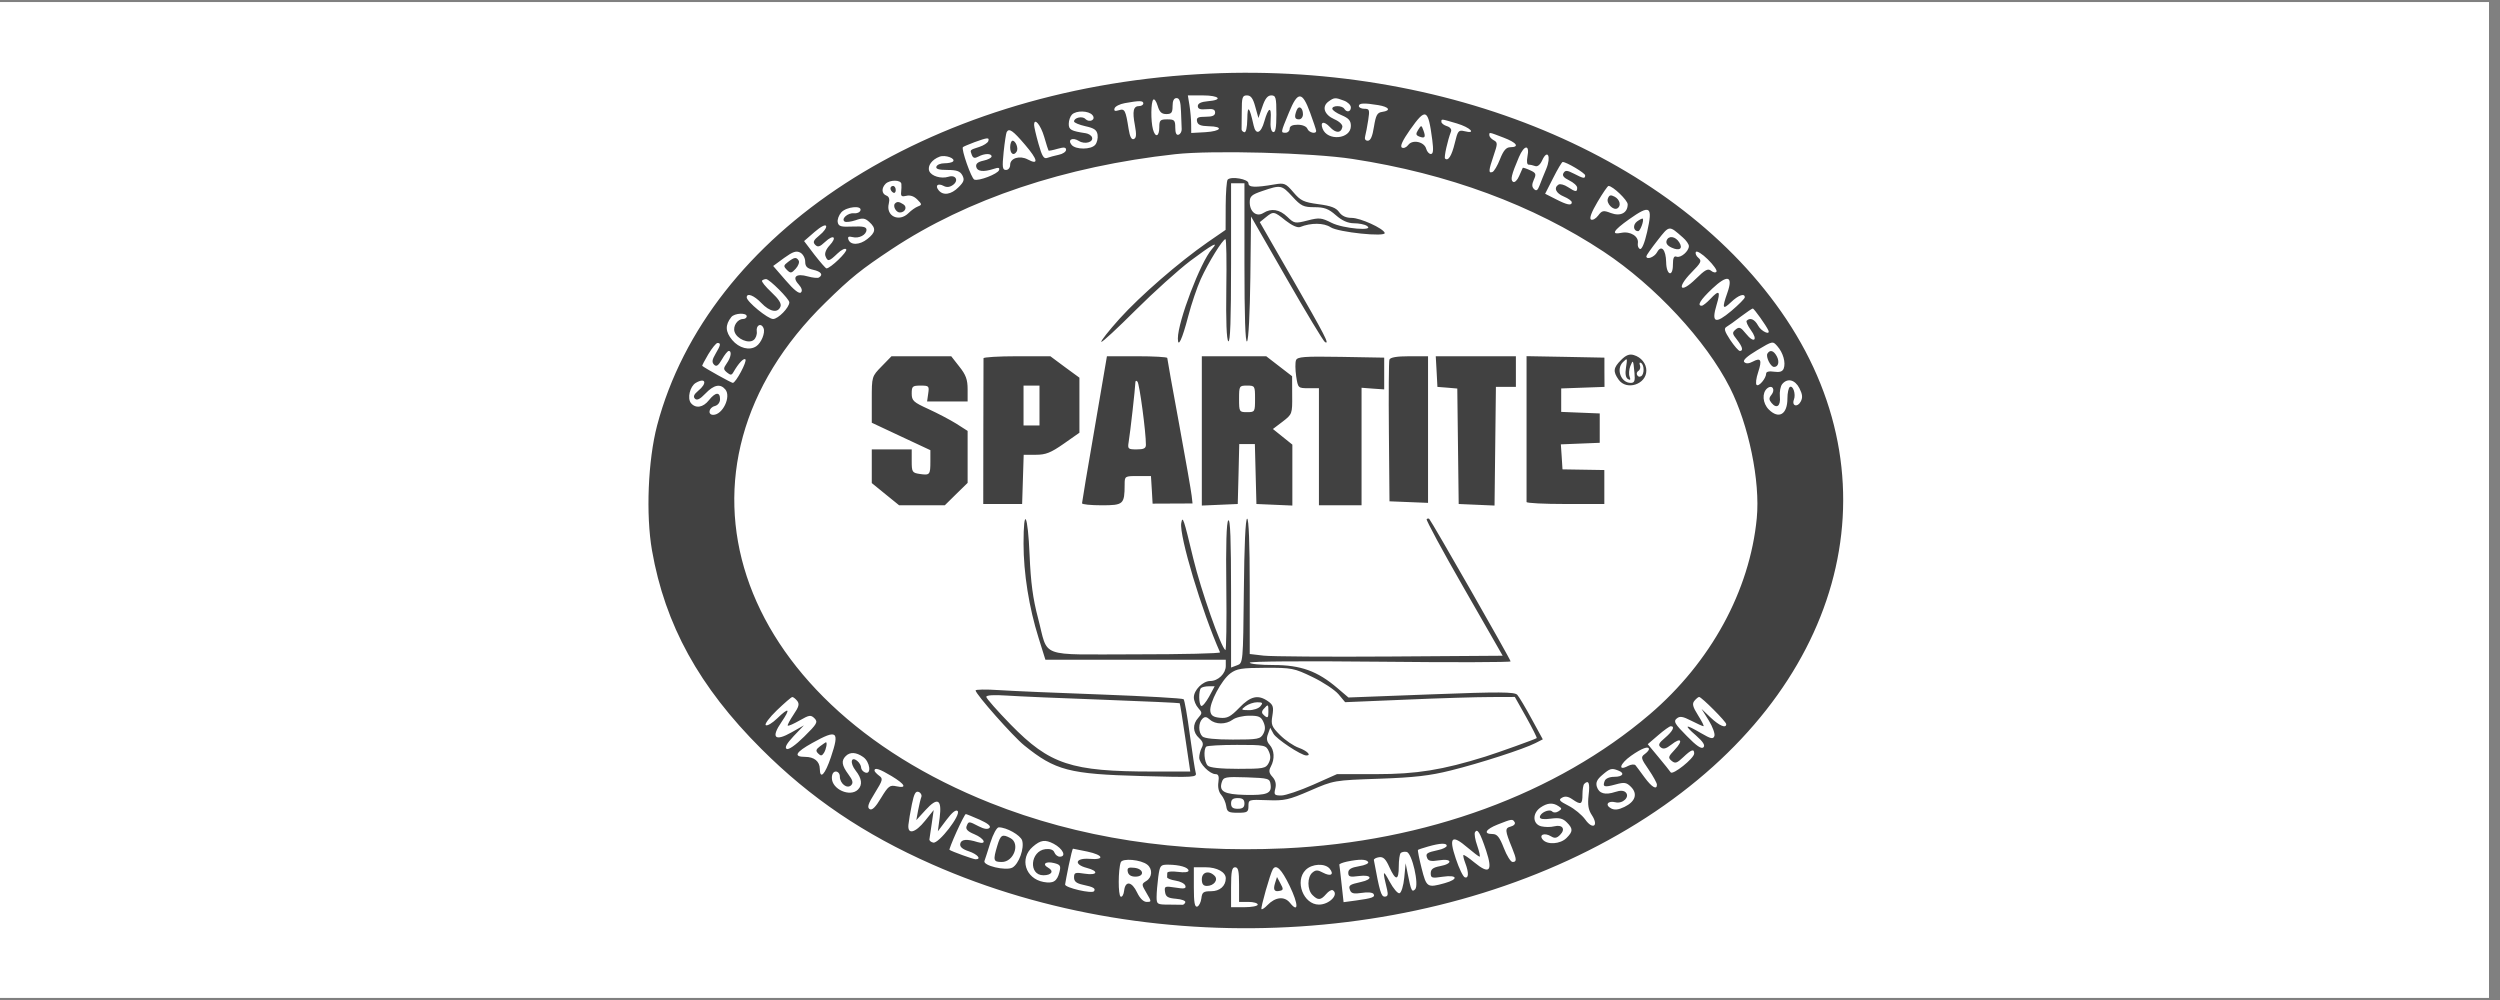 <svg xmlns="http://www.w3.org/2000/svg" xmlns:xlink="http://www.w3.org/1999/xlink" width="150" zoomAndPan="magnify" viewBox="0 0 112.5 45" height="60" preserveAspectRatio="xMidYMid meet" version="1.0"><rect x="0" y="0" width="112.5" height="45" fill="#808080" stroke="none"/><defs><clipPath id="aa32536e6d"><path d="M 0 0.098 L 112.004 0.098 L 112.004 44.898 L 0 44.898 Z M 0 0.098 " clip-rule="nonzero"/></clipPath></defs><g clip-path="url(#aa32536e6d)"><path fill="#ffffff" d="M 0 0.098 L 112.004 0.098 L 112.004 44.902 L 0 44.902 Z M 0 0.098 " fill-opacity="1" fill-rule="nonzero"/><path fill="#ffffff" d="M 0 0.098 L 112.004 0.098 L 112.004 44.902 L 0 44.902 Z M 0 0.098 " fill-opacity="1" fill-rule="nonzero"/></g><path fill="#414141" d="M 53.902 3.34 C 41.715 4.066 31.863 10.469 29.57 19.145 C 29.16 20.703 29.059 23.164 29.34 24.77 C 29.926 28.117 31.461 30.91 34.258 33.699 C 36.473 35.914 38.887 37.547 41.941 38.895 C 52.141 43.402 65.188 42.547 74.086 36.785 C 82.855 31.102 85.43 21.938 80.383 14.363 C 75.52 7.066 64.98 2.676 53.902 3.34 M 53.527 4.742 C 53.566 4.992 53.602 5.371 53.602 5.59 L 53.605 5.984 L 54.234 5.949 C 54.965 5.906 55.086 5.691 54.383 5.68 C 54.031 5.672 53.898 5.617 53.867 5.461 C 53.832 5.293 53.91 5.254 54.254 5.254 C 54.562 5.254 54.68 5.199 54.68 5.066 C 54.68 4.926 54.582 4.887 54.293 4.914 C 54.008 4.941 53.902 4.902 53.902 4.773 C 53.902 4.652 54.051 4.582 54.352 4.555 C 55.055 4.5 54.879 4.293 54.125 4.293 L 53.453 4.293 Z M 55.879 5.012 C 55.879 5.406 55.875 5.77 55.871 5.816 C 55.867 5.867 55.918 5.926 55.988 5.949 C 56.07 5.977 56.121 5.75 56.129 5.352 C 56.137 4.699 56.223 4.785 56.414 5.648 C 56.512 6.094 56.746 6.004 56.895 5.461 C 57.078 4.816 57.223 4.766 57.18 5.363 C 57.156 5.703 57.195 5.91 57.289 5.941 C 57.395 5.977 57.438 5.758 57.438 5.141 C 57.438 4.387 57.41 4.293 57.207 4.293 C 57.043 4.293 56.926 4.441 56.805 4.805 L 56.629 5.312 L 56.488 4.805 C 56.387 4.426 56.289 4.293 56.113 4.293 C 55.906 4.293 55.879 4.379 55.879 5.012 M 58 5.07 C 57.621 5.988 57.625 5.973 57.855 5.973 C 57.953 5.973 58.035 5.891 58.035 5.793 C 58.035 5.672 58.156 5.613 58.398 5.613 C 58.609 5.613 58.789 5.688 58.832 5.793 C 58.898 5.973 59.238 6.051 59.227 5.883 C 59.223 5.832 59.102 5.469 58.957 5.074 C 58.598 4.094 58.398 4.094 58 5.07 M 51.898 4.484 C 51.789 4.59 51.781 5.441 51.883 5.82 C 51.988 6.211 52.168 6.152 52.168 5.73 C 52.168 5.41 52.207 5.371 52.527 5.371 C 52.848 5.371 52.887 5.41 52.887 5.742 C 52.887 5.984 52.938 6.094 53.035 6.062 C 53.117 6.035 53.18 5.922 53.176 5.812 C 53.168 5.703 53.156 5.344 53.145 5.012 C 53.129 4.57 53.078 4.414 52.945 4.414 C 52.824 4.414 52.766 4.535 52.766 4.773 C 52.766 5.07 52.715 5.133 52.484 5.133 C 52.27 5.133 52.176 5.039 52.094 4.762 C 52.035 4.559 51.945 4.434 51.898 4.484 M 59.781 4.57 C 59.469 4.801 59.59 5.164 60.047 5.367 C 60.273 5.465 60.426 5.613 60.406 5.715 C 60.348 6 60.109 6.004 59.844 5.715 C 59.582 5.434 59.395 5.473 59.516 5.789 C 59.734 6.363 60.789 6.266 60.789 5.668 C 60.789 5.43 60.695 5.32 60.371 5.184 C 60.141 5.09 59.953 4.957 59.953 4.891 C 59.953 4.738 60.395 4.738 60.492 4.895 C 60.602 5.074 60.789 5.035 60.789 4.832 C 60.789 4.73 60.652 4.594 60.484 4.531 C 60.086 4.379 60.039 4.383 59.781 4.57 M 50.617 4.641 C 50.395 4.68 50.184 4.785 50.156 4.875 C 50.117 4.992 50.172 5.016 50.348 4.961 C 50.613 4.875 50.656 4.957 50.789 5.812 C 50.844 6.152 50.918 6.297 51.02 6.258 C 51.137 6.211 51.148 6.059 51.07 5.637 C 50.949 4.996 51 4.773 51.266 4.773 C 51.363 4.773 51.449 4.719 51.449 4.652 C 51.449 4.523 51.266 4.523 50.617 4.641 M 61.148 4.773 C 61.148 4.84 61.262 4.895 61.398 4.895 C 61.625 4.895 61.641 4.941 61.57 5.402 C 61.527 5.684 61.465 6.004 61.434 6.121 C 61.395 6.254 61.438 6.332 61.551 6.332 C 61.676 6.332 61.762 6.133 61.828 5.703 C 61.914 5.18 61.973 5.066 62.199 5.035 C 62.613 4.977 62.516 4.812 62.02 4.73 C 61.379 4.625 61.148 4.637 61.148 4.773 M 58.348 4.965 C 58.234 5.262 58.262 5.371 58.453 5.371 C 58.555 5.371 58.633 5.266 58.633 5.141 C 58.633 4.84 58.441 4.719 58.348 4.965 M 48.238 5.156 C 48.16 5.234 48.094 5.422 48.094 5.574 C 48.094 5.84 48.195 5.895 48.863 5.996 C 48.988 6.016 49.113 6.098 49.141 6.18 C 49.215 6.398 48.816 6.512 48.551 6.344 C 48.262 6.164 48.027 6.285 48.223 6.52 C 48.406 6.742 49.102 6.738 49.285 6.516 C 49.367 6.422 49.414 6.219 49.391 6.066 C 49.359 5.852 49.242 5.766 48.844 5.68 C 48.562 5.617 48.332 5.52 48.332 5.465 C 48.332 5.297 48.699 5.211 48.836 5.348 C 49.031 5.543 49.332 5.387 49.16 5.18 C 48.992 4.977 48.434 4.961 48.238 5.156 M 63.449 5.844 C 63.113 6.324 62.992 6.586 63.086 6.641 C 63.16 6.688 63.289 6.633 63.371 6.523 C 63.562 6.262 64.098 6.379 64.18 6.699 C 64.215 6.824 64.309 6.93 64.387 6.93 C 64.496 6.93 64.512 6.762 64.453 6.301 C 64.266 4.879 64.164 4.832 63.449 5.844 M 64.863 5.484 C 64.863 5.547 64.973 5.633 65.109 5.676 C 65.254 5.719 65.332 5.82 65.297 5.914 C 65.141 6.32 64.973 7.078 65.027 7.133 C 65.164 7.27 65.328 7.012 65.465 6.441 C 65.598 5.887 65.633 5.84 65.895 5.902 C 66.465 6.047 66.164 5.734 65.559 5.555 C 64.828 5.34 64.863 5.344 64.863 5.484 M 46.535 5.625 C 46.535 5.707 46.625 6.094 46.734 6.477 C 46.891 7.035 46.973 7.164 47.125 7.105 C 47.23 7.066 47.465 7.004 47.645 6.965 C 47.824 6.93 47.973 6.828 47.973 6.742 C 47.973 6.625 47.883 6.613 47.594 6.695 C 47.383 6.758 47.199 6.793 47.184 6.777 C 47.172 6.762 47.082 6.484 46.988 6.156 C 46.828 5.613 46.535 5.266 46.535 5.625 M 63.816 5.844 C 63.703 6.027 63.711 6.082 63.867 6.145 C 64.121 6.242 64.168 6.176 64.055 5.871 C 63.965 5.621 63.957 5.621 63.816 5.844 M 45.301 5.941 C 45.273 5.992 45.211 6.395 45.164 6.84 C 45.094 7.531 45.109 7.648 45.27 7.648 C 45.375 7.648 45.457 7.547 45.457 7.418 C 45.457 7.113 45.891 6.984 46.25 7.176 C 46.754 7.445 46.707 7.191 46.125 6.512 C 45.578 5.871 45.41 5.754 45.301 5.941 M 67.02 6.086 C 67.02 6.148 67.105 6.25 67.215 6.309 C 67.398 6.41 67.398 6.461 67.215 6.996 C 66.984 7.676 66.973 7.805 67.156 7.742 C 67.23 7.719 67.387 7.457 67.5 7.164 C 67.656 6.77 67.777 6.629 67.961 6.625 C 68.398 6.621 68.254 6.418 67.656 6.191 C 66.98 5.934 67.02 5.941 67.02 6.086 M 43.852 6.398 C 43.594 6.496 43.359 6.594 43.332 6.621 C 43.246 6.707 43.711 8.031 43.844 8.082 C 44.039 8.16 44.898 7.828 44.957 7.656 C 44.996 7.543 44.93 7.527 44.723 7.598 C 44.254 7.75 43.973 7.719 43.93 7.508 C 43.902 7.371 44 7.285 44.254 7.23 C 44.457 7.188 44.621 7.102 44.621 7.039 C 44.621 6.895 44.301 6.898 44.027 7.047 C 43.859 7.137 43.789 7.117 43.73 6.969 C 43.645 6.738 43.629 6.754 44.074 6.609 C 44.266 6.547 44.445 6.43 44.473 6.352 C 44.531 6.176 44.441 6.184 43.852 6.398 M 45.457 6.629 C 45.457 6.926 45.621 7.031 45.75 6.82 C 45.84 6.68 45.707 6.332 45.566 6.332 C 45.508 6.332 45.457 6.465 45.457 6.629 M 68.352 7.07 C 68.012 7.867 67.957 8.102 68.09 8.184 C 68.16 8.227 68.281 8.109 68.359 7.926 C 68.438 7.738 68.512 7.574 68.523 7.555 C 68.535 7.535 68.684 7.582 68.852 7.66 C 69.121 7.781 69.141 7.832 69.023 8.086 C 68.93 8.297 68.93 8.41 69.031 8.508 C 69.133 8.609 69.195 8.57 69.277 8.355 C 69.336 8.195 69.473 7.855 69.582 7.598 C 69.812 7.043 69.641 6.684 69.398 7.215 C 69.309 7.414 69.188 7.512 69.082 7.473 C 68.992 7.438 68.859 7.41 68.789 7.41 C 68.715 7.41 68.695 7.266 68.734 7.055 C 68.848 6.492 68.594 6.504 68.352 7.07 M 52.887 6.938 C 47.926 7.484 43.531 8.957 40.129 11.211 C 38.746 12.129 38.301 12.484 37.148 13.613 C 29.477 21.102 32.898 31.488 44.566 36.133 C 48.516 37.707 52.973 38.395 57.797 38.176 C 64.148 37.887 70.039 35.727 74.234 32.148 C 76.98 29.805 78.742 26.582 79.055 23.316 C 79.215 21.656 78.691 19.113 77.844 17.441 C 76.773 15.328 74.484 12.863 72.168 11.328 C 69 9.23 65.156 7.809 60.859 7.152 C 59.055 6.875 54.559 6.754 52.887 6.938 M 42.281 7.051 C 41.934 7.18 41.73 7.465 41.816 7.695 C 41.906 7.926 42.352 8.059 42.684 7.953 C 43.008 7.852 43.156 8.121 42.887 8.32 C 42.742 8.426 42.602 8.441 42.465 8.367 C 42.203 8.227 42.062 8.352 42.242 8.566 C 42.445 8.812 42.805 8.758 43.133 8.426 C 43.379 8.184 43.41 8.086 43.305 7.887 C 43.203 7.703 43.055 7.648 42.629 7.648 C 42.246 7.648 42.102 7.602 42.137 7.5 C 42.164 7.414 42.324 7.348 42.496 7.348 C 42.664 7.348 42.84 7.312 42.883 7.27 C 43.023 7.129 42.535 6.953 42.281 7.051 M 69.895 8.004 L 69.531 8.719 L 70.008 8.961 C 70.523 9.227 70.73 9.266 70.73 9.102 C 70.73 9.043 70.57 8.926 70.371 8.844 C 70.012 8.695 69.906 8.449 70.137 8.305 C 70.207 8.262 70.395 8.312 70.555 8.418 C 70.906 8.648 70.973 8.652 70.973 8.449 C 70.973 8.359 70.812 8.215 70.613 8.117 C 70.363 7.996 70.289 7.898 70.359 7.785 C 70.441 7.652 70.523 7.66 70.828 7.816 C 71.258 8.039 71.332 8.051 71.332 7.891 C 71.332 7.789 70.492 7.289 70.32 7.289 C 70.285 7.289 70.094 7.609 69.895 8.004 M 55.246 8.082 C 55.199 8.129 55.16 8.656 55.156 9.254 L 55.152 10.344 L 54.348 10.898 C 53.051 11.801 51.32 13.301 50.375 14.348 C 49.895 14.883 49.527 15.348 49.559 15.383 C 49.594 15.414 50.285 14.773 51.102 13.957 C 51.918 13.145 53.027 12.145 53.566 11.738 C 54.551 11 54.879 10.82 54.535 11.211 C 54.023 11.789 53.004 14.469 53.004 15.23 C 53.004 15.688 53.199 15.27 53.469 14.234 C 53.613 13.676 53.871 12.922 54.035 12.559 C 54.371 11.82 55.023 10.762 55.145 10.762 C 55.188 10.762 55.203 11.766 55.184 12.996 C 55.164 14.438 55.195 15.277 55.273 15.355 C 55.363 15.441 55.398 14.375 55.398 11.863 L 55.398 8.246 L 56 8.246 L 56 11.863 C 56 14.227 56.039 15.441 56.117 15.363 C 56.184 15.297 56.246 14.086 56.266 12.496 L 56.297 9.742 L 57.895 12.527 C 58.77 14.055 59.547 15.344 59.621 15.391 C 59.852 15.531 59.629 15.105 58.133 12.504 L 56.691 9.996 L 56.957 9.781 C 57.305 9.5 57.324 9.5 57.859 9.93 C 58.141 10.148 58.391 10.262 58.508 10.215 C 58.992 10.02 59.57 10.023 59.879 10.227 C 60.223 10.453 62.379 10.676 62.312 10.48 C 62.246 10.273 61.211 9.805 60.828 9.805 C 60.57 9.805 60.387 9.719 60.262 9.547 C 60.129 9.352 59.895 9.262 59.328 9.188 C 58.668 9.098 58.527 9.035 58.203 8.652 C 57.859 8.25 57.793 8.223 57.363 8.297 C 56.473 8.449 56.18 8.438 56.18 8.246 C 56.18 8.059 55.406 7.922 55.246 8.082 M 39.852 8.27 C 39.656 8.469 39.672 8.719 39.887 8.801 C 40.012 8.848 40.043 8.965 39.996 9.16 C 39.852 9.727 40.457 10.016 40.887 9.586 C 41.008 9.465 41.195 9.332 41.309 9.289 C 41.496 9.219 41.492 9.191 41.277 8.977 C 41.129 8.828 40.953 8.77 40.785 8.812 C 40.582 8.863 40.531 8.828 40.551 8.652 C 40.566 8.527 40.57 8.359 40.562 8.277 C 40.543 8.086 40.043 8.082 39.852 8.27 M 40.07 8.48 C 40.07 8.543 40.121 8.625 40.188 8.664 C 40.254 8.707 40.309 8.656 40.309 8.555 C 40.309 8.449 40.254 8.367 40.188 8.367 C 40.121 8.367 40.07 8.418 40.07 8.48 M 56.809 8.594 C 56.324 8.758 56.238 8.832 56.238 9.102 C 56.238 9.531 56.543 9.777 56.848 9.586 C 57.207 9.359 57.578 9.418 57.93 9.758 C 58.242 10.059 58.277 10.066 58.84 9.922 C 59.367 9.785 59.465 9.797 59.922 10.027 C 60.434 10.289 61.898 10.414 61.508 10.164 C 61.41 10.098 61.148 10.047 60.926 10.047 C 60.648 10.043 60.395 9.93 60.113 9.684 C 59.785 9.395 59.594 9.324 59.152 9.324 C 58.66 9.324 58.547 9.273 58.156 8.844 C 57.672 8.32 57.637 8.312 56.809 8.594 M 71.891 9.082 C 71.617 9.543 71.512 9.828 71.594 9.879 C 71.664 9.922 71.809 9.844 71.918 9.699 C 72.09 9.469 72.152 9.457 72.488 9.586 C 72.922 9.75 73.246 9.582 73.246 9.195 C 73.246 9.012 72.574 8.367 72.383 8.367 C 72.344 8.367 72.125 8.688 71.891 9.082 M 72.355 8.934 C 72.27 9.152 72.602 9.488 72.785 9.375 C 72.965 9.262 72.895 8.977 72.66 8.852 C 72.48 8.758 72.414 8.773 72.355 8.934 M 40.277 9.156 C 40.164 9.27 40.32 9.562 40.492 9.562 C 40.734 9.562 40.84 9.312 40.652 9.195 C 40.457 9.07 40.371 9.062 40.277 9.156 M 37.859 9.555 C 37.746 9.684 37.672 9.883 37.699 10.004 C 37.734 10.188 37.848 10.219 38.367 10.195 C 38.84 10.176 38.992 10.211 38.992 10.34 C 38.992 10.57 38.652 10.746 38.359 10.668 C 38.191 10.625 38.137 10.656 38.176 10.773 C 38.266 11.043 38.68 11.035 39.027 10.758 C 39.41 10.457 39.434 10.273 39.117 9.988 C 38.922 9.812 38.82 9.797 38.504 9.91 C 38.297 9.98 38.074 10.008 38.012 9.973 C 37.832 9.859 38.148 9.57 38.422 9.598 C 38.555 9.613 38.688 9.559 38.719 9.473 C 38.805 9.23 38.094 9.297 37.859 9.555 M 73.305 9.871 C 72.594 10.375 72.48 10.578 72.965 10.477 C 73.367 10.395 73.758 10.641 73.703 10.949 C 73.684 11.062 73.727 11.18 73.801 11.203 C 73.883 11.234 74.008 10.934 74.121 10.438 C 74.383 9.273 74.266 9.191 73.305 9.871 M 73.668 9.965 C 73.465 10.117 73.496 10.402 73.719 10.402 C 73.812 10.402 73.992 9.91 73.922 9.84 C 73.902 9.82 73.789 9.879 73.668 9.965 M 36.656 10.438 L 36.184 10.848 L 36.652 11.465 C 36.914 11.801 37.156 12.078 37.191 12.078 C 37.367 12.078 38.145 11.328 38.082 11.223 C 38.039 11.152 37.867 11.234 37.684 11.41 C 37.305 11.773 37.246 11.785 37.145 11.523 C 37.098 11.402 37.172 11.215 37.332 11.043 C 37.684 10.668 37.512 10.527 37.133 10.883 C 36.891 11.109 36.801 11.137 36.684 11.016 C 36.566 10.895 36.605 10.809 36.879 10.586 C 37.07 10.434 37.203 10.246 37.176 10.172 C 37.148 10.086 36.938 10.195 36.656 10.438 M 74.59 10.816 C 74.312 11.172 74.086 11.492 74.086 11.531 C 74.086 11.711 74.453 11.57 74.57 11.348 C 74.758 11 74.965 11.23 74.977 11.797 C 74.984 12.383 75.281 12.496 75.281 11.914 C 75.281 11.602 75.328 11.504 75.445 11.551 C 75.633 11.621 76 11.305 76 11.074 C 76 10.992 75.879 10.816 75.73 10.688 C 75.098 10.133 75.129 10.129 74.59 10.816 M 75 10.82 C 74.953 10.945 75.027 11.055 75.227 11.145 C 75.578 11.305 75.746 11.191 75.566 10.906 C 75.395 10.633 75.09 10.586 75 10.82 M 35.289 11.605 L 34.793 11.969 L 35.359 12.621 C 35.727 13.051 35.965 13.238 36.043 13.16 C 36.117 13.086 36.082 12.957 35.938 12.797 C 35.629 12.461 35.828 12.289 36.348 12.438 C 36.57 12.5 36.797 12.523 36.852 12.488 C 37.055 12.363 36.949 12.219 36.594 12.141 C 36.32 12.078 36.234 11.996 36.234 11.773 C 36.234 11.617 36.137 11.434 36.012 11.367 C 35.832 11.273 35.68 11.324 35.289 11.605 M 76.316 11.336 C 76.277 11.402 76.328 11.523 76.43 11.605 C 76.59 11.738 76.551 11.824 76.113 12.266 C 75.422 12.973 75.609 13.238 76.309 12.551 C 76.734 12.133 76.859 12.066 77.004 12.188 C 77.098 12.266 77.207 12.281 77.242 12.223 C 77.281 12.168 77.102 11.918 76.848 11.668 C 76.598 11.422 76.355 11.273 76.316 11.336 M 35.465 11.785 C 35.254 11.945 35.25 11.98 35.41 12.145 C 35.574 12.309 35.617 12.301 35.809 12.09 C 35.926 11.961 35.984 11.797 35.941 11.727 C 35.84 11.559 35.746 11.57 35.465 11.785 M 77.047 12.992 C 76.512 13.5 76.355 13.758 76.578 13.758 C 76.633 13.758 76.805 13.621 76.961 13.457 C 77.367 13.023 77.438 13.086 77.246 13.719 C 77.004 14.527 77.184 14.602 77.91 13.992 C 78.242 13.711 78.516 13.434 78.516 13.379 C 78.516 13.18 78.227 13.281 77.895 13.598 C 77.516 13.961 77.484 13.879 77.73 13.18 C 78.004 12.41 77.742 12.336 77.047 12.992 M 34.293 12.625 C 34.254 12.664 34.445 12.898 34.711 13.148 C 35.043 13.457 35.176 13.664 35.121 13.797 C 35.004 14.102 34.641 14.035 34.262 13.637 C 33.93 13.289 33.602 13.164 33.602 13.383 C 33.602 13.574 34.555 14.355 34.789 14.355 C 35.016 14.355 35.52 13.84 35.52 13.605 C 35.52 13.457 34.625 12.559 34.473 12.559 C 34.41 12.559 34.328 12.59 34.293 12.625 M 78.336 14.246 C 78.074 14.449 77.785 14.656 77.695 14.707 C 77.566 14.781 77.602 14.902 77.859 15.297 C 78.043 15.57 78.234 15.793 78.293 15.793 C 78.461 15.793 78.414 15.605 78.16 15.281 C 77.945 15.012 77.941 14.965 78.109 14.824 C 78.266 14.695 78.336 14.727 78.574 15.023 C 78.93 15.469 79.125 15.309 78.785 14.848 C 78.645 14.656 78.562 14.469 78.602 14.43 C 78.758 14.277 78.961 14.367 79.117 14.656 C 79.254 14.914 79.684 15.109 79.574 14.863 C 79.48 14.652 78.93 13.879 78.875 13.883 C 78.844 13.883 78.602 14.047 78.336 14.246 M 32.91 14.266 C 32.625 14.625 32.637 14.926 32.949 15.301 C 33.258 15.668 33.723 15.789 34.031 15.582 C 34.258 15.43 34.441 14.98 34.363 14.777 C 34.262 14.512 34.012 14.621 34.055 14.918 C 34.074 15.051 34.012 15.223 33.918 15.297 C 33.695 15.484 33.156 15.254 33.055 14.93 C 32.973 14.676 33.188 14.355 33.438 14.355 C 33.527 14.355 33.602 14.301 33.602 14.234 C 33.602 14.062 33.055 14.086 32.91 14.266 M 79.074 15.758 C 78.613 16.035 78.414 16.215 78.492 16.293 C 78.57 16.375 78.699 16.367 78.875 16.273 C 79.238 16.078 79.301 16.195 79.117 16.75 C 79.027 17.016 78.996 17.27 79.047 17.32 C 79.145 17.418 79.477 17.023 79.477 16.809 C 79.477 16.727 79.613 16.691 79.832 16.727 C 80.086 16.762 80.211 16.723 80.266 16.586 C 80.367 16.32 80.242 15.875 79.984 15.582 C 79.773 15.34 79.773 15.34 79.074 15.758 M 31.875 15.938 C 31.711 16.215 31.586 16.453 31.602 16.465 C 31.711 16.562 32.91 17.23 32.977 17.23 C 33.113 17.227 33.629 16.258 33.543 16.172 C 33.469 16.098 33.234 16.344 33.004 16.746 C 32.922 16.891 32.875 16.891 32.715 16.762 C 32.547 16.621 32.547 16.578 32.703 16.352 C 32.895 16.082 32.941 15.793 32.793 15.793 C 32.742 15.793 32.605 15.965 32.488 16.172 C 32.324 16.457 32.238 16.516 32.133 16.41 C 32.027 16.301 32.043 16.188 32.199 15.922 C 32.434 15.527 32.449 15.434 32.289 15.434 C 32.227 15.434 32.043 15.66 31.875 15.938 M 79.535 15.91 C 79.449 16.051 79.676 16.512 79.832 16.512 C 80.027 16.512 80.086 16.281 79.957 16.035 C 79.816 15.773 79.652 15.723 79.535 15.91 M 72.949 16.199 C 72.598 16.551 72.578 16.715 72.836 17.082 C 73.191 17.59 74.086 17.297 74.086 16.676 C 74.086 16.363 73.852 16.074 73.52 15.977 C 73.324 15.918 73.168 15.98 72.949 16.199 M 39.676 16.484 C 39.23 16.941 39.23 16.941 39.23 17.98 L 39.23 19.023 L 40.547 19.641 L 41.867 20.258 L 41.867 20.762 C 41.867 21.367 41.844 21.395 41.387 21.328 C 41.051 21.277 41.027 21.242 41.027 20.75 L 41.027 20.223 L 39.23 20.223 L 39.23 21.738 L 39.844 22.238 L 40.461 22.738 L 42.516 22.738 L 43.027 22.234 L 43.543 21.73 L 43.543 19.391 L 43.035 19.066 C 42.754 18.891 42.188 18.594 41.777 18.406 C 41.102 18.098 41.027 18.031 41.027 17.707 C 41.027 17.383 41.062 17.352 41.426 17.352 C 41.801 17.352 41.82 17.371 41.77 17.707 L 41.719 18.066 L 43.543 18.066 L 43.543 17.516 C 43.543 17.082 43.465 16.867 43.172 16.5 L 42.805 16.031 L 40.117 16.031 Z M 44.258 16.121 C 44.254 16.172 44.25 17.668 44.25 19.445 L 44.246 22.68 L 45.996 22.68 L 46.031 21.57 L 46.066 20.465 L 46.613 20.465 C 47.059 20.465 47.285 20.375 47.867 19.969 L 48.574 19.473 L 48.574 16.996 L 47.918 16.516 L 47.266 16.031 L 45.762 16.031 C 44.938 16.031 44.258 16.074 44.258 16.121 M 49.254 19.297 C 48.941 21.09 48.691 22.602 48.691 22.648 C 48.691 22.699 49.09 22.738 49.578 22.738 C 50.555 22.738 50.605 22.695 50.609 21.812 C 50.609 21.426 50.613 21.422 51.203 21.422 L 51.793 21.422 L 51.832 22.043 L 51.867 22.664 L 53.664 22.656 L 53.625 22.309 C 53.605 22.117 53.352 20.664 53.059 19.074 C 52.766 17.488 52.527 16.156 52.527 16.109 C 52.527 16.066 51.914 16.031 51.168 16.031 L 49.812 16.031 Z M 54.082 19.391 L 54.082 22.75 L 55.699 22.68 L 55.734 21.332 L 55.766 19.984 L 56.469 19.984 L 56.539 22.68 L 58.156 22.75 L 58.156 20.008 L 57.281 19.305 L 57.719 18.973 C 58.148 18.641 58.156 18.629 58.148 17.785 L 58.145 16.93 L 56.98 16.031 L 54.082 16.031 Z M 58.32 16.211 C 58.281 16.312 58.285 16.637 58.328 16.934 C 58.41 17.465 58.414 17.469 58.883 17.469 L 59.352 17.469 L 59.352 22.738 L 61.27 22.738 L 61.27 17.449 L 61.777 17.488 L 62.289 17.523 L 62.289 16.094 L 60.34 16.059 C 58.676 16.031 58.379 16.055 58.32 16.211 M 62.523 16.184 C 62.496 16.266 62.484 17.734 62.5 19.445 L 62.527 22.559 L 64.262 22.629 L 64.262 16.031 L 63.422 16.031 C 62.855 16.031 62.562 16.082 62.523 16.184 M 64.648 16.723 L 64.684 17.41 L 65.129 17.445 L 65.578 17.484 L 65.641 22.68 L 66.449 22.715 L 67.254 22.75 L 67.285 20.078 L 67.316 17.41 L 68.215 17.41 L 68.215 16.031 L 64.609 16.031 Z M 68.695 19.262 L 68.695 22.59 C 68.695 22.641 69.484 22.68 70.445 22.68 L 72.195 22.68 L 72.195 21.152 L 70.312 21.121 L 70.277 20.559 L 70.238 19.996 L 71.988 19.926 L 71.988 18.605 L 70.254 18.535 L 70.254 17.48 L 71.227 17.445 L 72.203 17.41 L 72.199 16.75 L 72.199 16.094 L 70.449 16.059 L 68.695 16.027 Z M 73.031 16.297 C 72.711 16.613 72.945 17.23 73.383 17.23 C 73.551 17.23 73.586 17.145 73.551 16.781 C 73.496 16.184 73.488 16.168 73.363 16.48 C 73.305 16.629 73.289 16.84 73.332 16.949 C 73.387 17.094 73.363 17.121 73.254 17.055 C 73.156 16.992 73.125 16.816 73.168 16.555 C 73.238 16.105 73.234 16.094 73.031 16.297 M 73.797 16.434 C 73.832 16.527 73.805 16.645 73.73 16.688 C 73.66 16.73 73.633 16.816 73.672 16.879 C 73.719 16.957 73.777 16.973 73.855 16.926 C 74 16.836 73.996 16.426 73.848 16.332 C 73.781 16.293 73.758 16.336 73.797 16.434 M 31.309 17.23 C 31.047 17.387 30.918 17.926 31.094 18.141 C 31.309 18.395 31.641 18.34 31.902 18.008 C 32.191 17.645 32.402 17.621 32.402 17.961 C 32.402 18.109 32.309 18.234 32.164 18.273 C 31.891 18.344 31.836 18.668 32.094 18.668 C 32.52 18.668 32.91 17.852 32.641 17.527 C 32.414 17.254 32.125 17.312 31.742 17.711 C 31.5 17.965 31.363 18.031 31.273 17.941 C 31.184 17.852 31.227 17.746 31.414 17.59 C 31.84 17.246 31.758 16.969 31.309 17.23 M 51.09 17.234 C 51.086 17.453 50.863 19.453 50.789 19.895 C 50.738 20.203 50.766 20.223 51.152 20.223 C 51.469 20.223 51.566 20.176 51.566 20.016 C 51.57 19.461 51.277 17.277 51.188 17.176 C 51.129 17.109 51.09 17.133 51.09 17.234 M 80.199 17.285 C 80.121 17.379 80.074 17.629 80.094 17.844 C 80.137 18.27 79.953 18.414 79.719 18.133 C 79.598 17.988 79.598 17.91 79.711 17.773 C 79.906 17.535 79.754 17.289 79.523 17.477 C 79.281 17.68 79.316 18.148 79.594 18.426 C 80.047 18.879 80.434 18.648 80.434 17.934 C 80.434 17.684 80.484 17.453 80.543 17.414 C 80.688 17.328 80.82 17.738 80.727 17.98 C 80.617 18.266 80.883 18.348 81.031 18.074 C 81.129 17.891 81.113 17.746 80.973 17.469 C 80.773 17.082 80.434 17 80.199 17.285 M 46.059 18.246 L 46.059 19.145 L 46.777 19.145 L 46.777 17.352 L 46.059 17.352 Z M 55.758 17.949 C 55.758 18.535 55.77 18.547 56.117 18.547 C 56.469 18.547 56.477 18.535 56.477 17.949 C 56.477 17.363 56.469 17.352 56.117 17.352 C 55.77 17.352 55.758 17.363 55.758 17.949 M 46.059 24.461 C 46.059 25.789 46.305 27.336 46.734 28.699 L 47.043 29.688 L 55.16 29.688 L 55.16 29.969 C 55.16 30.309 54.816 30.645 54.461 30.645 C 54.129 30.645 53.723 31.051 53.723 31.383 C 53.723 31.527 53.812 31.742 53.922 31.863 C 54.105 32.066 54.105 32.098 53.922 32.301 C 53.656 32.594 53.672 32.957 53.961 33.215 C 54.137 33.379 54.168 33.484 54.078 33.645 C 54.016 33.766 53.965 33.965 53.965 34.09 C 53.965 34.355 54.438 34.836 54.699 34.836 C 54.832 34.836 54.867 34.934 54.828 35.199 C 54.793 35.426 54.844 35.645 54.957 35.77 C 55.055 35.883 55.156 36.109 55.18 36.273 C 55.215 36.535 55.281 36.574 55.699 36.574 C 56.133 36.574 56.18 36.543 56.18 36.273 C 56.18 35.98 56.191 35.977 57.031 36.008 C 57.797 36.039 57.992 35.996 58.957 35.578 C 60.027 35.113 60.031 35.113 62.055 35.043 C 63.641 34.988 64.348 34.906 65.281 34.672 C 66.605 34.344 68.57 33.707 69.09 33.441 L 69.426 33.27 L 68.922 32.348 C 68.648 31.84 68.355 31.352 68.277 31.266 C 68.152 31.133 67.488 31.129 64.402 31.246 L 60.68 31.387 L 60.184 30.965 C 59.289 30.199 58.535 29.926 57.312 29.926 C 56.723 29.926 56.238 29.879 56.238 29.82 C 56.238 29.758 58.723 29.742 62.109 29.777 C 65.336 29.812 67.977 29.805 67.977 29.762 C 67.977 29.68 64.426 23.461 64.316 23.352 C 64.289 23.324 64.234 23.328 64.199 23.363 C 64.164 23.398 64.918 24.797 65.879 26.469 L 67.621 29.508 L 62.559 29.543 C 59.773 29.562 57.215 29.543 56.867 29.504 L 56.238 29.43 L 56.238 26.383 C 56.238 24.465 56.195 23.34 56.121 23.34 C 56.047 23.34 55.992 24.559 55.973 26.59 C 55.938 29.836 55.938 29.84 55.668 29.938 L 55.398 30.039 L 55.398 26.664 C 55.398 24.305 55.363 23.328 55.273 23.418 C 55.191 23.5 55.16 24.52 55.184 26.422 C 55.203 28.008 55.184 29.281 55.141 29.254 C 54.945 29.133 54.039 26.547 53.703 25.156 C 53.262 23.32 53.219 23.188 53.156 23.539 C 53.059 24.098 54.082 27.512 54.902 29.355 C 54.922 29.406 53.215 29.445 51.102 29.445 C 46.656 29.445 47.195 29.648 46.711 27.812 C 46.48 26.941 46.383 26.203 46.332 24.984 C 46.254 23.125 46.059 22.75 46.059 24.461 M 55.367 30.301 C 54.965 30.602 54.414 31.641 54.465 32.004 C 54.492 32.199 54.598 32.27 54.898 32.301 C 55.227 32.332 55.371 32.258 55.766 31.852 C 56.277 31.32 56.617 31.246 57.059 31.555 C 57.293 31.719 57.32 31.816 57.258 32.203 C 57.188 32.609 57.223 32.699 57.602 33.078 C 57.832 33.309 58.215 33.57 58.449 33.652 C 58.824 33.789 59.031 34 58.785 33.996 C 58.551 33.996 57.43 33.25 57.305 33.016 L 57.16 32.75 L 57.059 33.031 C 56.98 33.234 57.004 33.371 57.133 33.516 C 57.348 33.754 57.371 34.156 57.188 34.496 C 57.086 34.684 57.102 34.785 57.262 34.961 C 57.398 35.113 57.441 35.285 57.387 35.492 C 57.32 35.766 57.348 35.797 57.66 35.797 C 57.848 35.797 58.492 35.578 59.086 35.316 L 60.164 34.836 L 61.945 34.836 C 63.746 34.836 64.91 34.648 66.84 34.047 C 67.457 33.852 69.086 33.266 69.152 33.215 C 69.172 33.199 68.961 32.777 68.68 32.273 L 68.168 31.363 L 67.086 31.367 C 66.488 31.367 64.77 31.418 63.266 31.484 L 60.531 31.598 L 60.23 31.238 C 60.062 31.043 59.539 30.695 59.059 30.465 C 58.234 30.066 58.125 30.047 56.945 30.051 C 55.875 30.055 55.652 30.09 55.367 30.301 M 54.043 30.965 C 53.934 31.074 53.941 31.695 54.055 31.766 C 54.105 31.797 54.262 31.613 54.406 31.355 L 54.66 30.883 L 54.391 30.883 C 54.242 30.883 54.086 30.922 54.043 30.965 M 43.902 31.07 C 43.902 31.234 45.59 33.141 46.09 33.543 C 47.488 34.672 48.113 34.836 51.371 34.922 C 53.785 34.988 53.867 34.984 53.805 34.766 C 53.77 34.641 53.652 33.863 53.539 33.039 C 53.43 32.215 53.305 31.508 53.262 31.465 C 53.219 31.422 51.566 31.328 49.59 31.254 C 47.613 31.184 45.527 31.094 44.949 31.055 C 44.375 31.016 43.902 31.023 43.902 31.07 M 44.383 31.359 C 44.383 31.426 44.879 31.988 45.488 32.613 C 47.242 34.402 48.199 34.719 51.871 34.719 L 53.562 34.719 L 53.336 33.195 C 53.215 32.355 53.102 31.66 53.086 31.645 C 53.07 31.629 51.523 31.559 49.648 31.488 C 47.773 31.422 45.82 31.336 45.309 31.301 C 44.719 31.262 44.383 31.281 44.383 31.359 M 34.957 31.965 C 34.617 32.293 34.395 32.594 34.461 32.633 C 34.527 32.676 34.754 32.539 34.965 32.336 C 35.508 31.809 35.59 31.871 35.172 32.484 C 34.68 33.195 34.863 33.387 35.625 32.953 L 36.176 32.641 L 35.715 33.125 C 35.402 33.457 35.301 33.641 35.398 33.699 C 35.484 33.754 35.793 33.539 36.188 33.148 C 36.77 32.574 36.816 32.492 36.652 32.324 C 36.484 32.16 36.418 32.172 35.98 32.422 C 35.715 32.574 35.477 32.68 35.449 32.652 C 35.426 32.629 35.543 32.406 35.711 32.156 C 35.953 31.801 35.984 31.676 35.871 31.535 C 35.793 31.441 35.695 31.363 35.652 31.367 C 35.609 31.367 35.301 31.637 34.957 31.965 M 76.25 31.535 C 76.137 31.668 76.172 31.805 76.414 32.191 C 76.586 32.461 76.695 32.68 76.656 32.68 C 76.621 32.68 76.375 32.57 76.109 32.434 C 75.719 32.234 75.59 32.215 75.449 32.336 C 75.297 32.461 75.363 32.574 75.902 33.117 C 76.344 33.57 76.566 33.719 76.656 33.629 C 76.742 33.539 76.641 33.379 76.312 33.09 C 75.75 32.602 75.828 32.57 76.547 32.992 C 76.992 33.25 77.09 33.273 77.148 33.121 C 77.184 33.023 77.07 32.707 76.895 32.422 L 76.57 31.902 L 76.98 32.293 C 77.371 32.66 77.68 32.793 77.68 32.586 C 77.68 32.477 76.57 31.363 76.461 31.363 C 76.422 31.363 76.328 31.441 76.25 31.535 M 56.051 31.777 C 55.832 31.945 55.84 31.953 56.195 31.957 C 56.398 31.961 56.637 31.883 56.719 31.781 C 56.844 31.633 56.82 31.602 56.574 31.602 C 56.414 31.602 56.18 31.684 56.051 31.777 M 56.871 31.895 C 56.758 32.027 56.766 32.094 56.902 32.207 C 57.047 32.328 57.078 32.297 57.078 32.035 C 57.078 31.68 57.07 31.672 56.871 31.898 M 54.105 32.348 C 53.922 32.531 53.922 32.953 54.105 33.137 C 54.199 33.23 54.684 33.281 55.48 33.281 C 56.609 33.281 56.719 33.258 56.848 33.023 C 56.945 32.84 56.945 32.691 56.852 32.484 C 56.746 32.25 56.637 32.203 56.211 32.207 C 55.93 32.207 55.594 32.289 55.469 32.387 C 55.168 32.609 54.695 32.609 54.445 32.383 C 54.293 32.246 54.215 32.238 54.105 32.348 M 74.617 33.086 L 74.148 33.488 L 74.625 34.062 C 74.891 34.379 75.137 34.691 75.18 34.754 C 75.273 34.895 76.234 34.125 76.238 33.91 C 76.242 33.68 76.109 33.727 75.742 34.078 C 75.461 34.344 75.383 34.371 75.223 34.238 C 75.055 34.098 75.07 34.047 75.359 33.742 C 75.758 33.324 75.656 33.156 75.211 33.508 C 74.969 33.695 74.852 33.727 74.73 33.629 C 74.605 33.523 74.645 33.438 74.93 33.199 C 75.273 32.906 75.387 32.68 75.184 32.68 C 75.129 32.68 74.875 32.863 74.617 33.086 M 36.559 33.43 C 35.793 33.855 35.688 34.059 36.23 34.059 C 36.637 34.059 36.887 34.262 36.891 34.598 C 36.898 35.098 37.125 34.859 37.391 34.074 C 37.789 32.895 37.676 32.809 36.559 33.43 M 36.902 33.582 C 36.715 33.723 36.699 33.789 36.816 33.906 C 36.934 34.027 36.988 34.02 37.078 33.879 C 37.18 33.715 37.238 33.395 37.164 33.402 C 37.148 33.406 37.031 33.488 36.902 33.582 M 54.281 33.598 C 54.148 33.73 54.191 34.301 54.348 34.453 C 54.438 34.547 54.922 34.598 55.719 34.598 C 56.852 34.598 56.961 34.578 57.086 34.344 C 57.184 34.156 57.188 34.012 57.094 33.805 C 56.969 33.531 56.914 33.52 55.664 33.52 C 54.949 33.52 54.328 33.555 54.281 33.598 M 73.395 34.012 C 72.887 34.371 72.789 34.723 73.266 34.465 C 73.402 34.395 73.551 34.383 73.598 34.438 C 73.641 34.492 73.828 34.738 74.008 34.988 C 74.332 35.426 74.562 35.562 74.562 35.309 C 74.562 35.238 74.395 34.934 74.188 34.629 C 73.844 34.133 73.828 34.066 74.008 33.938 C 74.117 33.859 74.203 33.758 74.203 33.715 C 74.203 33.551 73.883 33.668 73.395 34.012 M 38.059 34.023 C 37.848 34.23 37.879 34.441 38.176 34.844 C 38.375 35.109 38.406 35.23 38.301 35.336 C 38.121 35.516 37.793 35.262 37.793 34.941 C 37.793 34.816 37.711 34.719 37.613 34.719 C 37.504 34.719 37.434 34.828 37.434 35.008 C 37.434 35.52 38.254 35.883 38.609 35.531 C 38.82 35.32 38.785 35.031 38.504 34.676 C 38.234 34.332 38.293 34.008 38.582 34.246 C 38.676 34.324 38.75 34.457 38.75 34.539 C 38.75 34.621 38.832 34.723 38.93 34.762 C 39.227 34.875 39.152 34.281 38.844 34.066 C 38.527 33.844 38.254 33.828 38.059 34.023 M 39.352 34.676 C 39.352 34.715 39.441 34.816 39.555 34.902 C 39.746 35.039 39.73 35.098 39.371 35.68 C 39.066 36.168 39.012 36.332 39.133 36.41 C 39.242 36.477 39.398 36.328 39.648 35.906 C 39.973 35.371 40.043 35.316 40.34 35.383 C 40.828 35.488 40.738 35.297 40.125 34.926 C 39.586 34.602 39.352 34.523 39.352 34.676 M 72.102 34.875 C 71.863 35.078 71.801 35.215 71.859 35.406 C 71.957 35.711 72.23 35.789 72.688 35.637 C 72.914 35.562 73.066 35.57 73.156 35.656 C 73.359 35.859 73.023 36.184 72.695 36.102 C 72.352 36.016 72.207 36.223 72.5 36.379 C 72.656 36.461 72.832 36.441 73.098 36.312 C 73.59 36.074 73.707 35.723 73.395 35.41 C 73.191 35.207 73.098 35.191 72.699 35.301 C 72.191 35.441 72.105 35.414 72.211 35.141 C 72.254 35.031 72.426 34.957 72.645 34.957 C 73.031 34.957 73.133 34.789 72.816 34.672 C 72.523 34.555 72.445 34.578 72.102 34.875 M 54.98 35.199 C 54.848 35.617 55.09 35.746 56.023 35.77 C 57.02 35.793 57.234 35.707 57.176 35.301 C 57.141 35.031 57.09 35.016 56.098 34.98 C 55.137 34.949 55.055 34.965 54.98 35.199 M 71.289 35.277 C 71.246 35.32 71.211 35.535 71.211 35.754 C 71.211 36.203 71.141 36.234 70.758 35.969 C 70.574 35.84 70.43 35.816 70.293 35.895 C 70.121 35.988 70.168 36.047 70.582 36.258 C 70.852 36.395 71.191 36.676 71.336 36.879 C 71.676 37.359 71.957 37.172 71.633 36.68 C 71.473 36.438 71.438 36.219 71.488 35.777 C 71.555 35.238 71.488 35.078 71.289 35.277 M 41.035 36.191 C 40.965 36.531 40.895 36.949 40.879 37.113 C 40.832 37.574 41.184 37.488 41.629 36.934 L 42.016 36.453 L 41.93 37.051 C 41.883 37.383 41.836 37.703 41.824 37.766 C 41.812 37.828 41.891 37.895 41.996 37.918 C 42.246 37.973 43.258 36.66 43.094 36.496 C 43.016 36.418 42.84 36.562 42.59 36.895 L 42.203 37.41 L 42.285 36.797 C 42.391 35.965 42.195 35.855 41.652 36.449 L 41.234 36.906 L 41.316 36.461 C 41.363 36.219 41.426 35.949 41.461 35.863 C 41.492 35.777 41.438 35.676 41.34 35.637 C 41.203 35.586 41.133 35.715 41.035 36.191 M 55.398 36.156 C 55.398 36.332 55.48 36.395 55.699 36.395 C 55.918 36.395 56 36.332 56 36.156 C 56 35.98 55.918 35.914 55.699 35.914 C 55.48 35.914 55.398 35.98 55.398 36.156 M 69.32 36.34 C 68.945 36.602 68.965 37.086 69.355 37.184 C 69.52 37.223 69.785 37.227 69.945 37.184 C 70.316 37.094 70.461 37.312 70.203 37.57 C 70.055 37.719 69.961 37.734 69.801 37.637 C 69.508 37.457 69.238 37.559 69.422 37.781 C 69.625 38.027 70.215 37.988 70.492 37.711 C 70.789 37.414 70.793 37.293 70.504 37.004 C 70.324 36.824 70.164 36.789 69.785 36.84 C 69.469 36.883 69.293 36.859 69.293 36.773 C 69.293 36.582 69.715 36.383 69.848 36.516 C 69.91 36.578 70.027 36.578 70.133 36.508 C 70.293 36.406 70.293 36.379 70.133 36.277 C 69.875 36.105 69.625 36.129 69.32 36.34 M 43.047 37.426 C 42.852 37.859 42.707 38.23 42.727 38.242 C 42.824 38.316 43.801 38.668 43.902 38.668 C 44.184 38.668 43.984 38.438 43.598 38.309 C 43.301 38.211 43.184 38.105 43.211 37.969 C 43.25 37.766 43.504 37.742 43.992 37.895 C 44.434 38.031 44.309 37.734 43.844 37.539 C 43.547 37.418 43.445 37.312 43.496 37.18 C 43.586 36.949 43.59 36.949 44.043 37.184 C 44.285 37.309 44.449 37.332 44.527 37.254 C 44.605 37.176 44.453 37.051 44.078 36.883 C 43.766 36.746 43.488 36.633 43.461 36.633 C 43.43 36.633 43.246 36.988 43.047 37.426 M 67.398 37.102 C 66.848 37.32 66.734 37.531 67.164 37.531 C 67.371 37.531 67.48 37.668 67.672 38.16 C 67.805 38.508 67.984 38.789 68.066 38.789 C 68.258 38.789 68.254 38.676 68.051 38.176 C 67.719 37.363 67.711 37.266 67.984 37.195 C 68.125 37.16 68.203 37.07 68.16 37 C 68.066 36.844 68.043 36.848 67.398 37.102 M 44.566 37.922 C 44.449 38.301 44.328 38.668 44.301 38.742 C 44.219 38.953 45.258 39.199 45.555 39.043 C 45.848 38.883 46.105 38.172 45.996 37.82 C 45.918 37.582 45.297 37.23 44.945 37.23 C 44.855 37.23 44.691 37.531 44.566 37.922 M 66.375 37.449 C 66.336 37.512 66.379 37.789 66.477 38.059 C 66.57 38.328 66.617 38.551 66.582 38.551 C 66.547 38.551 66.301 38.363 66.039 38.141 C 65.328 37.531 65.184 37.668 65.512 38.641 C 65.656 39.078 65.84 39.457 65.918 39.48 C 66.094 39.539 66.102 39.27 65.938 38.84 C 65.871 38.664 65.832 38.5 65.855 38.477 C 65.875 38.453 66.094 38.602 66.34 38.805 C 67.023 39.367 67.184 39.211 66.879 38.285 C 66.605 37.465 66.484 37.266 66.375 37.449 M 44.879 38.055 C 44.68 38.719 44.699 38.789 45.082 38.789 C 45.621 38.789 45.922 37.957 45.469 37.715 C 45.102 37.52 45.027 37.562 44.879 38.055 M 46.477 38.102 C 45.863 38.629 46.137 39.535 46.957 39.688 C 47.398 39.77 47.57 39.66 47.676 39.242 C 47.746 38.965 47.715 38.91 47.441 38.84 C 47.059 38.742 46.875 38.883 47.168 39.047 C 47.441 39.199 47.324 39.387 46.953 39.387 C 46.27 39.387 46.359 38.293 47.047 38.211 C 47.262 38.188 47.402 38.238 47.449 38.363 C 47.488 38.465 47.598 38.551 47.688 38.551 C 48.004 38.551 47.832 38.191 47.414 37.969 C 47.031 37.77 46.828 37.797 46.477 38.102 M 64.262 38.094 C 64.031 38.16 63.828 38.227 63.809 38.246 C 63.789 38.266 63.863 38.637 63.973 39.074 C 64.191 39.938 64.227 39.961 65.012 39.742 C 65.652 39.562 65.59 39.355 64.922 39.453 C 64.438 39.527 64.383 39.512 64.383 39.297 C 64.383 39.117 64.488 39.035 64.801 38.977 C 65.395 38.867 65.352 38.617 64.754 38.715 C 64.406 38.77 64.273 38.746 64.223 38.613 C 64.141 38.406 64.199 38.367 64.711 38.254 C 64.926 38.211 65.102 38.121 65.102 38.062 C 65.102 37.926 64.812 37.938 64.262 38.094 M 48.094 38.938 C 48.012 39.352 47.934 39.738 47.93 39.801 C 47.91 39.945 49.152 40.234 49.234 40.102 C 49.312 39.977 49.207 39.914 48.723 39.812 C 48.438 39.75 48.332 39.664 48.332 39.484 C 48.332 39.266 48.383 39.246 48.812 39.316 C 49.395 39.406 49.465 39.199 48.902 39.055 C 48.305 38.898 48.395 38.602 49.023 38.648 C 49.73 38.707 49.664 38.477 48.926 38.32 C 48.594 38.25 48.305 38.191 48.285 38.191 C 48.262 38.191 48.18 38.527 48.094 38.938 M 63.031 38.387 C 62.984 38.434 62.945 38.703 62.945 38.988 C 62.945 39.637 62.805 39.648 62.523 39.023 C 62.359 38.652 62.246 38.547 62.059 38.574 C 61.922 38.594 61.816 38.652 61.824 38.703 C 62.086 40.125 62.152 40.348 62.312 40.348 C 62.445 40.348 62.473 40.266 62.422 40.047 C 62.203 39.156 62.223 39.098 62.527 39.664 C 62.699 39.984 62.902 40.223 62.98 40.195 C 63.062 40.168 63.156 39.855 63.191 39.5 L 63.254 38.848 L 63.348 39.328 C 63.5 40.086 63.535 40.164 63.68 40.02 C 63.871 39.828 63.543 38.383 63.297 38.336 C 63.195 38.316 63.078 38.34 63.031 38.387 M 50.434 38.805 C 50.316 39.129 50.312 40.289 50.43 40.348 C 50.496 40.379 50.566 40.258 50.586 40.078 C 50.641 39.617 50.934 39.664 51.172 40.168 C 51.297 40.43 51.457 40.586 51.602 40.586 C 51.824 40.586 51.824 40.578 51.594 40.188 C 51.363 39.797 51.363 39.781 51.582 39.645 C 51.852 39.48 51.875 39.113 51.633 38.914 C 51.355 38.684 50.504 38.605 50.434 38.805 M 60.609 38.773 C 60.414 38.816 60.258 38.879 60.27 38.91 C 60.277 38.941 60.324 39.336 60.371 39.781 L 60.461 40.598 L 61.016 40.523 C 61.754 40.422 61.898 40.371 61.809 40.227 C 61.766 40.16 61.539 40.137 61.281 40.18 C 60.93 40.234 60.809 40.207 60.754 40.062 C 60.668 39.844 60.719 39.805 61.238 39.691 C 61.809 39.57 61.734 39.344 61.148 39.422 C 60.746 39.477 60.672 39.453 60.672 39.273 C 60.672 39.117 60.801 39.039 61.156 38.98 C 61.426 38.938 61.609 38.852 61.566 38.789 C 61.488 38.66 61.172 38.656 60.609 38.773 M 52.121 39.465 C 52.082 39.77 52.047 40.176 52.047 40.363 C 52.047 40.688 52.074 40.707 52.586 40.707 C 52.883 40.707 53.164 40.711 53.211 40.715 C 53.258 40.719 53.316 40.668 53.34 40.602 C 53.359 40.535 53.172 40.465 52.922 40.445 C 52.551 40.414 52.457 40.355 52.426 40.133 C 52.391 39.879 52.418 39.867 52.891 39.941 C 53.293 40.008 53.387 39.988 53.34 39.855 C 53.309 39.762 53.113 39.66 52.902 39.629 C 52.688 39.594 52.52 39.527 52.52 39.477 C 52.523 39.41 52.527 39.348 52.527 39.281 C 52.527 39.219 52.742 39.199 53.004 39.234 C 53.293 39.273 53.484 39.25 53.484 39.18 C 53.484 39.031 53.078 38.914 52.57 38.91 C 52.219 38.91 52.195 38.938 52.121 39.465 M 58.754 39.148 C 58.25 39.652 58.656 40.707 59.352 40.707 C 59.824 40.707 60.27 40.242 59.973 40.059 C 59.918 40.027 59.785 40.105 59.676 40.234 C 59.434 40.516 59.309 40.523 59.062 40.277 C 58.82 40.039 58.82 39.465 59.059 39.266 C 59.207 39.141 59.297 39.141 59.535 39.27 C 59.883 39.457 60.051 39.355 59.836 39.09 C 59.621 38.836 59.039 38.863 58.754 39.148 M 50.75 39.23 C 50.777 39.371 50.898 39.449 51.09 39.449 C 51.516 39.449 51.48 39.098 51.047 39.051 C 50.773 39.02 50.715 39.055 50.75 39.23 M 53.723 39.938 C 53.723 40.609 53.762 40.832 53.875 40.797 C 53.957 40.77 54.039 40.602 54.062 40.426 C 54.094 40.148 54.152 40.105 54.504 40.105 C 54.891 40.105 55.16 39.867 55.16 39.523 C 55.16 39.246 54.762 39.027 54.254 39.027 L 53.723 39.027 Z M 55.398 39.926 L 55.398 40.824 L 56 40.824 C 56.328 40.824 56.598 40.773 56.598 40.707 C 56.598 40.641 56.41 40.586 56.18 40.586 L 55.758 40.586 L 55.758 39.809 C 55.758 39.195 55.723 39.027 55.578 39.027 C 55.438 39.027 55.398 39.207 55.398 39.926 M 57.277 39.117 C 57.16 39.309 56.719 40.863 56.766 40.91 C 56.793 40.938 56.914 40.859 57.035 40.73 C 57.391 40.363 57.793 40.32 58.043 40.621 C 58.441 41.117 58.438 40.703 58.035 39.867 C 57.668 39.109 57.426 38.871 57.277 39.117 M 54.082 39.566 C 54.082 39.781 54.148 39.867 54.309 39.867 C 54.625 39.867 54.836 39.59 54.656 39.41 C 54.398 39.152 54.082 39.242 54.082 39.566 M 57.379 39.734 C 57.281 40.047 57.344 40.145 57.598 40.086 C 57.754 40.055 57.758 40.004 57.621 39.758 L 57.465 39.465 Z M 57.379 39.734 " fill-opacity="1" fill-rule="evenodd"/></svg>